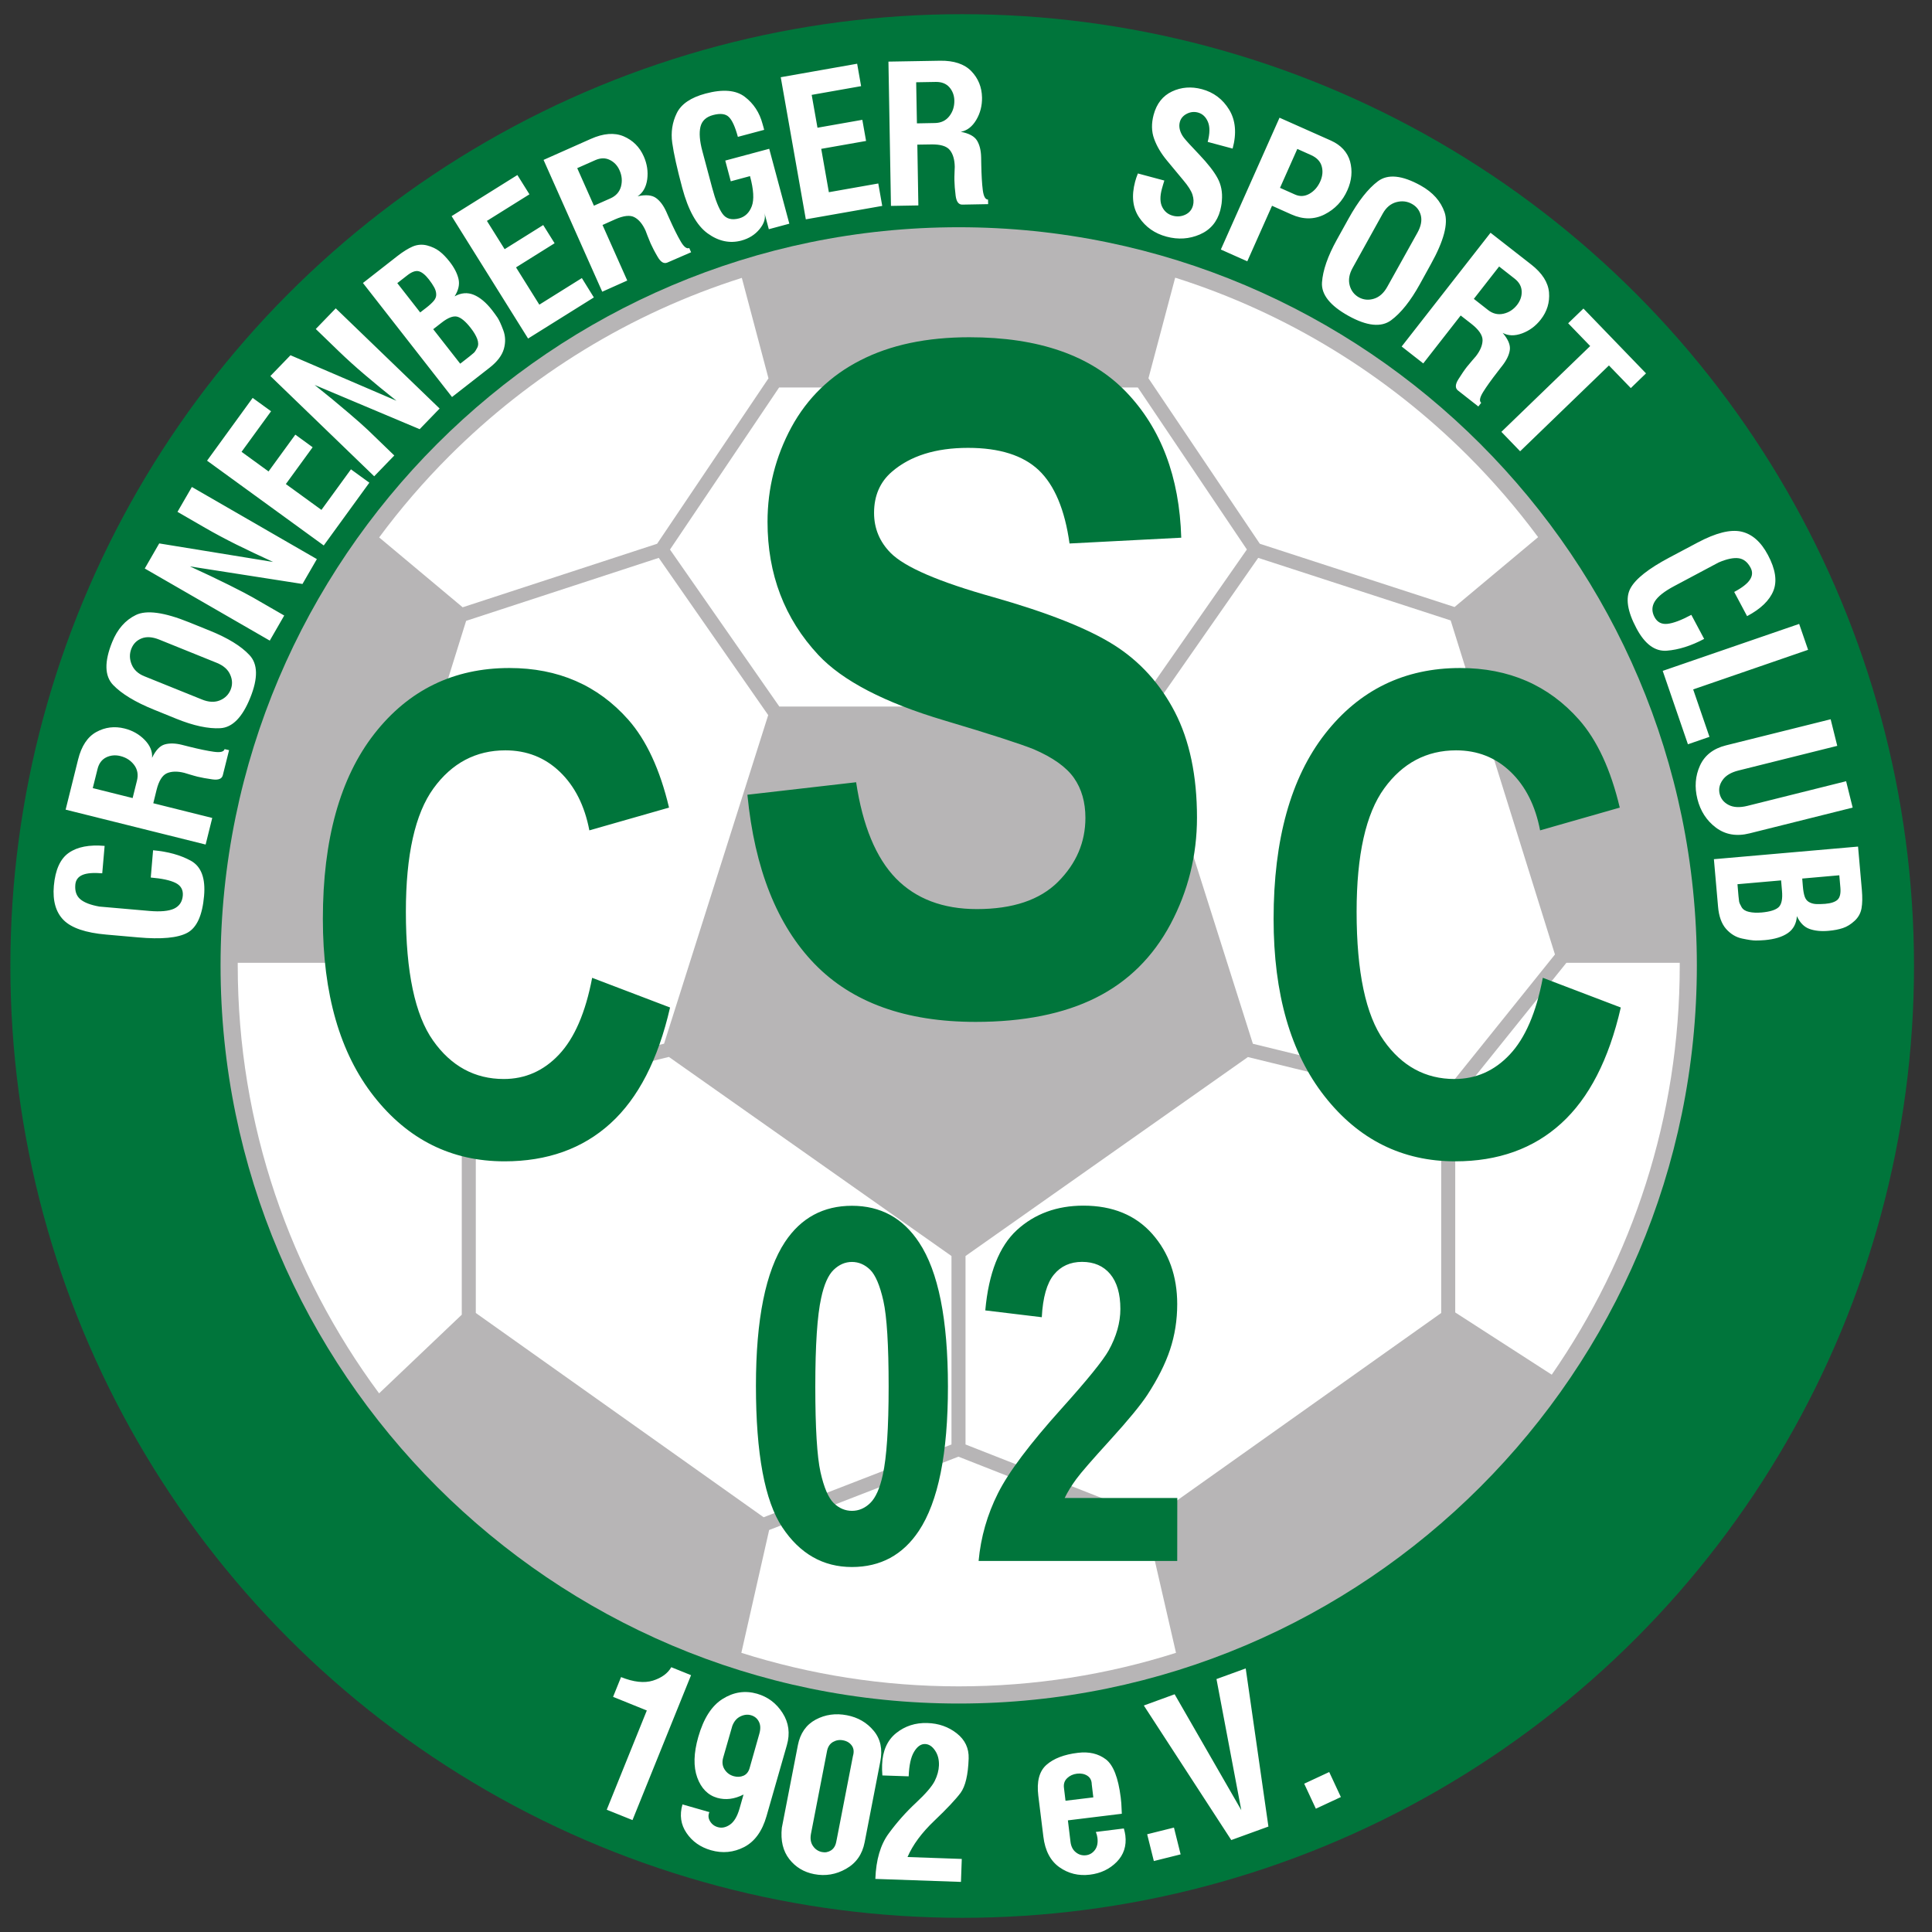 <?xml version="1.0" encoding="utf-8"?>
<!-- Generator: Adobe Illustrator 24.0.1, SVG Export Plug-In . SVG Version: 6.00 Build 0)  -->
<svg version="1.1" id="Ebene_1" xmlns="http://www.w3.org/2000/svg" xmlns:xlink="http://www.w3.org/1999/xlink" x="0px" y="0px"
	 viewBox="0 0 283.46 283.46" enable-background="new 0 0 283.46 283.46" xml:space="preserve">
<rect x="0" y="0" width="283.46" height="283.46" fill="#333333" stroke="none"/>
<g>
	<circle fill-rule="evenodd" clip-rule="evenodd" fill="#00753B" cx="141.17" cy="141.73" r="139.65"/>
	<path fill-rule="evenodd" clip-rule="evenodd" fill="#FFFFFF" d="M22.46,124.75c2.16,0.19,4.01,0.7,5.53,1.53
		c1.53,0.84,2.18,2.56,1.95,5.17c-0.25,2.86-1.07,4.66-2.46,5.41c-1.39,0.75-3.81,0.98-7.25,0.67l-4.65-0.41
		c-3.01-0.26-5.09-0.97-6.24-2.12s-1.63-2.83-1.44-5.03c0.21-2.35,0.94-3.97,2.19-4.84c1.25-0.88,3.01-1.22,5.26-1.02L15,128.13
		c-1.3-0.11-2.27-0.03-2.9,0.24c-0.64,0.27-0.99,0.75-1.05,1.43c-0.08,0.94,0.16,1.65,0.74,2.14s1.51,0.84,2.79,1.07l7.33,0.64
		c1.63,0.14,2.84,0.03,3.62-0.33c0.78-0.37,1.21-1,1.29-1.91c0.07-0.84-0.27-1.47-1.04-1.86s-1.99-0.66-3.66-0.8L22.46,124.75
		L22.46,124.75z M33.61,110.06L33.61,110.06l-0.92,3.68c-0.13,0.53-0.64,0.73-1.52,0.61c-0.88-0.12-1.62-0.26-2.2-0.4
		c-0.29-0.07-0.69-0.19-1.17-0.33c-0.49-0.15-0.74-0.23-0.76-0.23c-1.03-0.26-1.88-0.23-2.55,0.06c-0.68,0.3-1.19,1.12-1.52,2.45
		l-0.48,1.95l8.65,2.16l-0.97,3.9l-20.54-5.12l1.83-7.36c0.49-1.97,1.38-3.32,2.67-4.03s2.67-0.88,4.13-0.52
		c1.17,0.29,2.16,0.85,2.96,1.67s1.17,1.71,1.09,2.64c0.53-1.11,1.15-1.77,1.86-1.97c0.71-0.2,1.55-0.18,2.52,0.06
		c0.18,0.05,0.37,0.09,0.55,0.14c0.18,0.05,0.36,0.09,0.52,0.13c1.48,0.37,2.69,0.62,3.63,0.75c0.94,0.13,1.46,0,1.56-0.39
		L33.61,110.06L33.61,110.06z M14.31,112.83L14.31,112.83l-0.7,2.8l5.85,1.46l0.64-2.58c0.21-0.86,0.07-1.62-0.42-2.28
		c-0.5-0.66-1.17-1.09-2.01-1.3c-0.75-0.19-1.45-0.12-2.09,0.19C14.94,111.44,14.51,112.01,14.31,112.83L14.31,112.83L14.31,112.83z
		 M30.83,92.55l-3.09-1.25c-3.64-1.47-6.24-1.83-7.8-1.07c-1.55,0.75-2.72,2.08-3.48,3.97c-1.17,2.89-1.12,4.99,0.14,6.3
		c1.26,1.31,3.25,2.51,5.96,3.61l3.3,1.34c2.54,1.03,4.7,1.49,6.46,1.39c1.77-0.1,3.23-1.58,4.39-4.45
		c1.17-2.89,1.13-4.98-0.12-6.29C35.37,94.79,33.44,93.61,30.83,92.55L30.83,92.55L30.83,92.55z M31.8,97.25
		c0.98,0.4,1.64,0.97,1.97,1.73c0.34,0.75,0.36,1.49,0.07,2.21c-0.3,0.73-0.83,1.26-1.59,1.57c-0.76,0.31-1.64,0.27-2.62-0.13
		l-8.45-3.41c-0.93-0.37-1.55-0.96-1.87-1.75c-0.32-0.79-0.33-1.56-0.03-2.31c0.29-0.72,0.79-1.22,1.51-1.5s1.57-0.22,2.57,0.18
		L31.8,97.25L31.8,97.25L31.8,97.25z M46.49,82.03L46.49,82.03l-2.11,3.65L27.86,83.1c2.14,0.98,4.06,1.89,5.74,2.73
		c1.69,0.85,2.85,1.45,3.47,1.81l4.63,2.67l-2.12,3.68L21.24,83.41l2.12-3.68l16.71,2.72c-2-0.92-3.81-1.77-5.42-2.57
		c-1.62-0.81-3.14-1.62-4.56-2.44l-4.05-2.34l2.11-3.65L46.49,82.03L46.49,82.03z M54.19,70.82l-2.7-1.96l-4.33,5.95l-5.22-3.79
		l3.93-5.4l-2.54-1.85l-3.93,5.4l-3.96-2.88l4.33-5.95l-2.7-1.96l-6.69,9.21L47.5,80.03L54.19,70.82L54.19,70.82L54.19,70.82z
		 M64.5,59.94L64.5,59.94l-2.93,3.03l-15.41-6.49c1.84,1.46,3.48,2.81,4.91,4.04c1.44,1.23,2.41,2.09,2.93,2.59l3.85,3.72
		l-2.95,3.05L39.67,55.17l2.95-3.05l15.55,6.68c-1.72-1.37-3.27-2.64-4.64-3.81c-1.38-1.17-2.66-2.33-3.84-3.47l-3.36-3.25
		l2.93-3.03L64.5,59.94L64.5,59.94z M72.2,45.51c-0.88-1.13-1.78-1.88-2.7-2.26c-0.91-0.37-1.85-0.3-2.8,0.23
		c0.57-0.9,0.76-1.75,0.57-2.56s-0.62-1.65-1.29-2.51c-0.5-0.64-1-1.16-1.5-1.54c-0.5-0.39-1.11-0.67-1.82-0.86
		c-0.71-0.18-1.41-0.13-2.09,0.15c-0.67,0.29-1.44,0.76-2.28,1.42l-5.04,3.94l13.07,16.73l5.51-4.3c1.13-0.88,1.83-1.81,2.1-2.77
		s0.23-1.88-0.09-2.73c-0.32-0.86-0.6-1.47-0.84-1.84C72.75,46.25,72.49,45.88,72.2,45.51L72.2,45.51L72.2,45.51z M62.93,41
		L62.93,41c-0.53-0.68-1.03-1.08-1.49-1.2c-0.46-0.12-1.03,0.08-1.7,0.61l-1.45,1.13l3.36,4.3l0.58-0.45l0.29-0.22
		c0.5-0.39,0.88-0.74,1.13-1.04s0.37-0.62,0.35-0.96c-0.01-0.33-0.11-0.68-0.3-1.02C63.51,41.8,63.25,41.42,62.93,41L62.93,41z
		 M69.07,48.13L69.07,48.13c-0.75-0.97-1.42-1.52-2-1.67c-0.58-0.14-1.35,0.15-2.3,0.9l-1.21,0.94l3.96,5.06l0.67-0.52l0.74-0.58
		c0.25-0.2,0.45-0.37,0.6-0.5c0.14-0.13,0.31-0.39,0.49-0.74c0.19-0.36,0.18-0.79,0-1.29C69.83,49.23,69.51,48.69,69.07,48.13
		L69.07,48.13z M87.13,43.64L87.13,43.64l-9.65,6.03L66.26,31.71l9.65-6.03l1.77,2.83l-6.24,3.9l2.6,4.15l5.66-3.54l1.67,2.67
		l-5.66,3.54l3.42,5.47l6.24-3.9L87.13,43.64L87.13,43.64z M101.4,37.01l-0.28-0.62c-0.36,0.16-0.79-0.17-1.26-0.99
		c-0.48-0.82-1.03-1.93-1.65-3.32c-0.07-0.15-0.14-0.32-0.22-0.49s-0.15-0.34-0.23-0.52c-0.41-0.91-0.91-1.59-1.51-2.02
		c-0.59-0.43-1.5-0.52-2.7-0.25c0.78-0.51,1.25-1.35,1.41-2.49c0.15-1.14-0.02-2.26-0.51-3.37c-0.61-1.38-1.6-2.36-2.95-2.94
		c-1.35-0.57-2.96-0.45-4.82,0.38l-6.93,3.08l8.61,19.34l3.67-1.64l-3.63-8.15l1.83-0.82c1.26-0.56,2.22-0.67,2.87-0.31
		c0.65,0.35,1.19,1.01,1.62,1.97c0.01,0.02,0.1,0.27,0.28,0.74s0.34,0.85,0.46,1.13c0.25,0.55,0.59,1.22,1.04,1.98
		c0.45,0.77,0.92,1.04,1.42,0.82L101.4,37.01L101.4,37.01L101.4,37.01z M87.33,23.5L87.33,23.5l-2.64,1.17l2.45,5.51l2.43-1.08
		c0.81-0.36,1.32-0.94,1.54-1.73c0.21-0.8,0.14-1.6-0.21-2.38c-0.31-0.71-0.8-1.22-1.44-1.53C88.81,23.14,88.1,23.16,87.33,23.5
		L87.33,23.5L87.33,23.5z M115.81,32.82L115.81,32.82l-3.01,0.81l-0.64-2.38c0.2,0.75-0.04,1.54-0.71,2.36
		c-0.68,0.83-1.57,1.39-2.69,1.69c-1.69,0.45-3.34,0.1-4.94-1.06c-1.6-1.16-2.84-3.39-3.72-6.67c-0.76-2.84-1.25-5.04-1.47-6.61
		c-0.22-1.56,0.01-3.02,0.66-4.35c0.65-1.34,2.06-2.3,4.22-2.88c2.54-0.68,4.46-0.52,5.76,0.47s2.17,2.32,2.61,3.98
		c0.04,0.16,0.09,0.32,0.13,0.46c0.05,0.18,0.09,0.32,0.11,0.41l-3.86,1.03c-0.4-1.48-0.84-2.45-1.33-2.92
		c-0.48-0.47-1.26-0.56-2.31-0.28c-1.02,0.27-1.64,0.85-1.85,1.73s-0.12,2.07,0.28,3.56l1.44,5.39c0.48,1.81,0.99,3.08,1.52,3.81
		c0.53,0.74,1.34,0.96,2.44,0.67c0.87-0.24,1.49-0.83,1.85-1.78c0.36-0.96,0.28-2.43-0.26-4.42l-2.82,0.76l-0.81-3.04l6.45-1.73
		L115.81,32.82L115.81,32.82z M129.44,30.21l-0.58-3.29l-7.25,1.28l-1.12-6.36l6.58-1.16l-0.55-3.1l-6.58,1.16l-0.85-4.82l7.25-1.28
		l-0.58-3.29l-11.21,1.98l3.68,20.85L129.44,30.21L129.44,30.21L129.44,30.21z M144.98,29.95L144.98,29.95l-3.79,0.07
		c-0.54,0.01-0.87-0.43-0.98-1.31s-0.17-1.63-0.18-2.23c-0.01-0.3,0-0.71,0.02-1.22s0.03-0.78,0.03-0.79
		c-0.02-1.06-0.26-1.88-0.72-2.45c-0.46-0.58-1.39-0.86-2.76-0.83l-2.01,0.03l0.15,8.92l-4.02,0.07l-0.37-21.17l7.58-0.13
		c2.03-0.03,3.56,0.48,4.58,1.53c1.02,1.06,1.54,2.35,1.57,3.86c0.02,1.21-0.26,2.31-0.85,3.3c-0.59,0.99-1.35,1.57-2.27,1.74
		c1.21,0.22,2.01,0.66,2.39,1.29c0.38,0.63,0.58,1.45,0.6,2.45c0,0.19,0.01,0.38,0.01,0.56c0,0.19,0.01,0.37,0.01,0.54
		c0.03,1.53,0.1,2.76,0.22,3.7s0.38,1.41,0.77,1.4L144.98,29.95L144.98,29.95z M137.31,12.02L137.31,12.02l-2.89,0.05l0.11,6.03
		l2.66-0.05c0.88-0.02,1.58-0.35,2.09-1s0.75-1.41,0.74-2.28c-0.01-0.77-0.26-1.43-0.73-1.97
		C138.82,12.27,138.15,12.01,137.31,12.02L137.31,12.02L137.31,12.02z M179.27,29.45L179.27,29.45c-0.01,0.25-0.05,0.55-0.12,0.89
		c-0.07,0.34-0.11,0.53-0.12,0.54c-0.45,1.67-1.45,2.85-2.99,3.52c-1.55,0.67-3.18,0.78-4.89,0.32c-1.73-0.46-3.07-1.41-4.02-2.82
		c-0.95-1.42-1.14-3.16-0.59-5.24c0.1-0.38,0.24-0.79,0.41-1.21l3.88,1.04c-0.13,0.43-0.26,0.84-0.36,1.22
		c-0.3,1.11-0.28,2,0.05,2.66s0.85,1.09,1.56,1.28c0.63,0.17,1.24,0.12,1.82-0.15s0.96-0.72,1.13-1.34
		c0.13-0.49,0.11-1.02-0.07-1.59c-0.18-0.57-0.63-1.28-1.35-2.13c-0.72-0.86-1.51-1.82-2.39-2.88c-0.88-1.06-1.51-2.13-1.89-3.2
		c-0.39-1.07-0.41-2.25-0.07-3.52c0.44-1.64,1.34-2.78,2.7-3.42s2.82-0.75,4.37-0.34c1.73,0.46,3.07,1.47,4.01,3.01
		c0.94,1.54,1.12,3.45,0.51,5.71l-3.66-0.98c0.33-1.24,0.34-2.23,0.03-2.95c-0.31-0.73-0.8-1.18-1.46-1.36
		c-0.56-0.15-1.11-0.09-1.65,0.19c-0.53,0.28-0.87,0.68-1.01,1.21c-0.1,0.36-0.09,0.75,0.01,1.14c0.11,0.4,0.3,0.79,0.58,1.15
		c0.28,0.37,1.04,1.21,2.28,2.5c1.23,1.3,2.13,2.44,2.66,3.42C179.17,27.1,179.38,28.22,179.27,29.45L179.27,29.45L179.27,29.45z
		 M195.26,20.62l-7.53-3.35l-8.61,19.34l3.88,1.73l3.63-8.15l2.84,1.27c1.72,0.77,3.35,0.77,4.87,0c1.52-0.77,2.64-1.95,3.35-3.56
		c0.64-1.43,0.76-2.84,0.39-4.22C197.69,22.32,196.75,21.29,195.26,20.62L195.26,20.62L195.26,20.62z M190.02,28.55l-2.22-0.99
		l2.54-5.71l2.01,0.9c0.85,0.38,1.37,0.93,1.57,1.65c0.2,0.72,0.12,1.46-0.21,2.21c-0.36,0.81-0.89,1.42-1.59,1.82
		C191.43,28.82,190.73,28.86,190.02,28.55L190.02,28.55L190.02,28.55z M208.32,41.69L208.32,41.69c-1.36,2.46-2.77,4.23-4.22,5.3
		s-3.54,0.86-6.26-0.65c-2.7-1.5-4-3.14-3.88-4.9c0.12-1.76,0.84-3.85,2.17-6.25l1.73-3.12c1.42-2.56,2.86-4.39,4.31-5.48
		c1.46-1.09,3.55-0.88,6.27,0.63c1.78,0.99,2.95,2.3,3.51,3.94c0.56,1.64-0.11,4.18-2.02,7.61L208.32,41.69L208.32,41.69z
		 M203.54,42.08c-0.51,0.92-1.17,1.51-1.96,1.75c-0.79,0.24-1.52,0.17-2.2-0.2c-0.69-0.38-1.15-0.98-1.36-1.77
		c-0.21-0.8-0.07-1.66,0.45-2.58l4.42-7.97c0.49-0.87,1.14-1.42,1.97-1.65c0.82-0.22,1.59-0.14,2.3,0.26
		c0.68,0.38,1.11,0.94,1.3,1.68c0.19,0.74,0.03,1.59-0.49,2.53L203.54,42.08L203.54,42.08L203.54,42.08z M216.9,59.64l0.42-0.54
		c-0.31-0.24-0.22-0.77,0.28-1.58s1.22-1.81,2.16-3.02c0.1-0.13,0.22-0.28,0.33-0.43c0.12-0.15,0.23-0.3,0.35-0.45
		c0.61-0.79,0.98-1.55,1.08-2.28s-0.25-1.56-1.05-2.5c0.82,0.45,1.78,0.47,2.86,0.07s1.99-1.08,2.73-2.03
		c0.93-1.19,1.33-2.52,1.21-3.98c-0.13-1.46-0.99-2.82-2.6-4.08l-5.98-4.67l-13.04,16.69l3.17,2.48l5.49-7.03l1.58,1.23
		c1.08,0.85,1.63,1.65,1.63,2.39c-0.01,0.74-0.33,1.52-0.98,2.36c-0.01,0.01-0.19,0.22-0.52,0.6c-0.33,0.38-0.6,0.7-0.78,0.93
		c-0.37,0.47-0.79,1.09-1.27,1.85c-0.47,0.75-0.49,1.3-0.06,1.64L216.9,59.64L216.9,59.64L216.9,59.64z M222.22,40.88L222.22,40.88
		c0.67,0.52,1.01,1.14,1.04,1.86c0.03,0.71-0.2,1.38-0.67,1.99c-0.53,0.68-1.2,1.12-2.01,1.3c-0.8,0.18-1.56,0-2.25-0.54l-2.09-1.64
		l3.71-4.75L222.22,40.88L222.22,40.88L222.22,40.88z M239.27,56.94L239.27,56.94l-3.21-3.32l-13.03,12.59l-2.75-2.85l13.03-12.59
		l-3.23-3.34l2.24-2.16l9.18,9.51L239.27,56.94L239.27,56.94z M250.03,93.74L250.03,93.74c-1.92,1.02-3.74,1.59-5.48,1.73
		c-1.73,0.13-3.22-0.96-4.45-3.28c-1.35-2.53-1.64-4.49-0.88-5.88c0.75-1.39,2.66-2.89,5.71-4.51l4.13-2.19
		c2.67-1.42,4.8-1.96,6.39-1.62s2.91,1.49,3.94,3.44c1.11,2.08,1.37,3.84,0.8,5.25c-0.57,1.42-1.86,2.66-3.86,3.72l-1.89-3.55
		c1.15-0.61,1.92-1.21,2.3-1.79c0.39-0.58,0.42-1.17,0.1-1.77c-0.44-0.83-1.04-1.3-1.78-1.39c-0.75-0.09-1.72,0.11-2.92,0.63
		l-6.5,3.46c-1.45,0.77-2.4,1.52-2.85,2.25c-0.45,0.73-0.47,1.5-0.04,2.3c0.4,0.75,1.03,1.08,1.89,0.99
		c0.86-0.09,2.03-0.53,3.51-1.32L250.03,93.74L250.03,93.74z M247.65,109.2l3.16-1.09l-2.39-6.96l16.86-5.81l-1.31-3.8l-20.02,6.89
		L247.65,109.2L247.65,109.2L247.65,109.2z M256.69,122.27L256.69,122.27c-1.91,0.48-3.55,0.19-4.93-0.84
		c-1.38-1.04-2.28-2.44-2.72-4.2c-0.44-1.76-0.31-3.39,0.38-4.91c0.69-1.51,1.97-2.5,3.81-2.96l15.36-3.83l0.97,3.9l-14.5,3.62
		c-1.08,0.27-1.86,0.73-2.32,1.39c-0.47,0.66-0.61,1.35-0.43,2.06c0.18,0.71,0.62,1.25,1.33,1.61s1.62,0.4,2.72,0.13l14.5-3.62
		l0.96,3.87L256.69,122.27L256.69,122.27z M258.95,137.93L258.95,137.93c-0.47,0.04-0.92,0.06-1.36,0.06c-0.44,0-1.1-0.1-2-0.29
		c-0.9-0.19-1.68-0.67-2.34-1.41c-0.66-0.75-1.06-1.84-1.18-3.27l-0.61-6.96l21.15-1.85l0.56,6.37c0.09,1.07,0.08,1.97-0.05,2.69
		c-0.13,0.72-0.47,1.33-1.01,1.83s-1.11,0.86-1.71,1.06s-1.3,0.34-2.11,0.41c-1.09,0.1-2.03,0-2.81-0.28s-1.4-0.91-1.84-1.87
		c-0.08,1.09-0.52,1.92-1.33,2.48C261.5,137.46,260.38,137.8,258.95,137.93L258.95,137.93z M267.78,132.61L267.78,132.61
		c0.86-0.07,1.47-0.28,1.82-0.6c0.35-0.33,0.49-0.91,0.42-1.76l-0.16-1.83l-5.44,0.48l0.06,0.73l0.03,0.37
		c0.05,0.64,0.14,1.14,0.26,1.51s0.32,0.64,0.61,0.82c0.29,0.17,0.63,0.28,1.02,0.31C266.79,132.66,267.25,132.65,267.78,132.61
		L267.78,132.61z M258.46,133.88L258.46,133.88c1.22-0.11,2.05-0.37,2.49-0.77c0.44-0.41,0.61-1.22,0.5-2.42l-0.13-1.52l-6.4,0.56
		l0.07,0.84l0.08,0.93c0.03,0.32,0.06,0.58,0.09,0.77s0.16,0.47,0.36,0.82s0.57,0.59,1.09,0.7
		C257.12,133.91,257.74,133.94,258.46,133.88z"/>
	<path fill-rule="evenodd" clip-rule="evenodd" fill="#FFFFFF" d="M92.8,267.04l-3.78-1.52l5.88-14.56l-4.95-2l1.17-2.9
		c1.84,0.74,3.4,0.91,4.67,0.52c1.27-0.4,2.18-1.06,2.7-1.97l2.9,1.17L92.8,267.04L92.8,267.04z M112.46,266.47l2.99-10.43
		c0.49-1.71,0.28-3.29-0.63-4.71c-0.91-1.43-2.16-2.37-3.75-2.83c-1.75-0.5-3.43-0.25-5.04,0.76c-1.61,1-2.8,2.86-3.58,5.58
		c-0.68,2.38-0.73,4.36-0.15,5.96c0.58,1.59,1.57,2.59,2.94,2.98c0.61,0.17,1.23,0.22,1.88,0.14c0.64-0.08,1.3-0.29,1.97-0.63
		l-0.59,2.07c-0.33,1.14-0.79,1.92-1.39,2.34c-0.6,0.42-1.21,0.55-1.81,0.37c-0.49-0.14-0.87-0.43-1.13-0.87
		c-0.26-0.43-0.29-0.88-0.09-1.33l-3.95-1.13c-0.45,1.56-0.25,2.96,0.6,4.2c0.84,1.24,2.04,2.08,3.57,2.52
		c1.71,0.49,3.34,0.33,4.89-0.47C110.74,270.18,111.83,268.67,112.46,266.47L112.46,266.47L112.46,266.47z M110.09,259.03
		L110.09,259.03c-0.03,0.1-0.07,0.23-0.11,0.39c-0.16,0.55-0.46,0.92-0.9,1.11c-0.44,0.19-0.92,0.21-1.43,0.07
		c-0.57-0.16-1.02-0.49-1.34-0.99s-0.39-1.07-0.21-1.72l1.34-4.66c0.25-0.67,0.65-1.14,1.19-1.4c0.53-0.26,1.06-0.32,1.57-0.17
		c0.51,0.15,0.9,0.46,1.14,0.94c0.25,0.47,0.27,1.07,0.07,1.77L110.09,259.03L110.09,259.03L110.09,259.03z M126.86,270.29
		L126.86,270.29c-0.34,1.77-1.25,3.07-2.73,3.9c-1.47,0.84-3.04,1.1-4.68,0.78c-1.51-0.29-2.73-1.03-3.65-2.21s-1.29-2.71-1.09-4.59
		l2.35-12.1c0.34-1.76,1.22-3.02,2.62-3.77s2.94-0.96,4.58-0.64c1.62,0.31,2.94,1.08,3.93,2.28c1,1.2,1.32,2.7,0.97,4.49
		L126.86,270.29L126.86,270.29z M122.79,269.75L122.79,269.75l2.35-12.1c0.18-0.61,0.13-1.12-0.16-1.53s-0.71-0.67-1.27-0.78
		c-0.54-0.11-1.04-0.02-1.5,0.24c-0.46,0.27-0.75,0.71-0.87,1.33l-2.35,12.11c-0.14,0.72-0.05,1.33,0.28,1.81
		c0.33,0.49,0.78,0.79,1.33,0.9c0.48,0.1,0.92,0.01,1.32-0.24c0.4-0.26,0.66-0.67,0.77-1.25
		C122.73,270.02,122.77,269.86,122.79,269.75L122.79,269.75L122.79,269.75z M142.12,258.01c0.05-1.51-0.53-2.74-1.75-3.7
		c-1.21-0.95-2.65-1.46-4.3-1.51c-1.76-0.06-3.29,0.44-4.59,1.48c-1.3,1.05-1.99,2.6-2.06,4.64c-0.02,0.49,0,1.02,0.04,1.57
		l3.86,0.13c0.06-1.62,0.32-2.82,0.79-3.6c0.47-0.78,1-1.16,1.62-1.14c0.55,0.02,1.04,0.33,1.45,0.94c0.42,0.61,0.61,1.34,0.58,2.2
		c-0.03,0.73-0.23,1.5-0.62,2.28s-1.31,1.86-2.77,3.22c-1.46,1.36-2.79,2.86-3.99,4.5c-1.2,1.63-1.85,3.85-1.95,6.65l12.56,0.44
		l0.12-3.37l-7.96-0.28c0.76-1.77,2.07-3.55,3.93-5.32c1.86-1.77,3.15-3.15,3.86-4.1C141.64,262.08,142.04,260.4,142.12,258.01
		L142.12,258.01L142.12,258.01z M164.89,268.27L164.89,268.27c0.1,0.36,0.18,0.7,0.22,1.02c0.19,1.54-0.24,2.84-1.27,3.89
		c-1.04,1.05-2.35,1.68-3.94,1.87c-1.65,0.2-3.14-0.16-4.46-1.09s-2.11-2.43-2.36-4.5l-0.74-5.99c-0.26-2.09,0.14-3.6,1.19-4.53
		s2.59-1.53,4.62-1.77c1.62-0.2,2.99,0.12,4.09,0.95c1.1,0.83,1.83,2.7,2.19,5.6c0.07,0.61,0.12,1.11,0.12,1.5
		c0.01,0.39,0.02,0.69,0.04,0.89l-7.91,0.97l0.38,3.14c0.08,0.67,0.34,1.19,0.78,1.54c0.44,0.36,0.93,0.5,1.49,0.44
		c0.53-0.06,0.97-0.32,1.31-0.77c0.34-0.45,0.47-1.06,0.37-1.81c-0.03-0.26-0.11-0.54-0.23-0.84L164.89,268.27L164.89,268.27z
		 M160.41,263.71L160.41,263.71l-0.23-1.91c-0.01-0.58-0.23-1-0.65-1.27c-0.43-0.27-0.93-0.37-1.52-0.3
		c-0.57,0.07-1.05,0.29-1.43,0.65c-0.39,0.37-0.55,0.84-0.48,1.41l0.23,1.91L160.41,263.71L160.41,263.71z M173.22,272.07
		L173.22,272.07l-3.93,0.98l-0.98-3.93l3.93-0.98L173.22,272.07L173.22,272.07z M182.77,244.79l-4.29,1.56l3.64,19.23l-9.78-17
		l-4.52,1.65l12.83,19.74l5.45-1.98L182.77,244.79L182.77,244.79L182.77,244.79z M196.73,263.66L196.73,263.66l-3.67,1.71
		l-1.71-3.67l3.67-1.71L196.73,263.66z"/>
	<path fill-rule="evenodd" clip-rule="evenodd" fill="#B7B5B6" d="M140.66,33.34c29.83,0,56.9,12.16,76.52,31.78
		s31.78,46.69,31.78,76.52l0,0l0,0c0,29.83-12.16,56.9-31.78,76.52s-46.69,31.78-76.52,31.78l0,0l0,0
		c-29.83,0-56.9-12.16-76.52-31.78s-31.78-46.69-31.78-76.52l0,0l0,0c0-29.83,12.16-56.9,31.78-76.52
		C83.76,45.51,110.83,33.34,140.66,33.34L140.66,33.34z"/>
	<path fill-rule="evenodd" clip-rule="evenodd" fill="#FFFFFF" d="M108.84,40.77C92.47,45.96,77.8,55.03,65.92,66.91
		c-3.72,3.72-7.16,7.71-10.29,11.94L67.88,89.1l28.53-9.32l16.34-24.27L108.84,40.77L108.84,40.77z M112.71,104.92l-15.28,48.21
		l-28.26,6.93l-15.64-19.44l-0.8,0.64l15.66-50.17l28.26-9.24L112.71,104.92L112.71,104.92L112.71,104.92z M141.66,184.28
		L141.66,184.28v27.65l27.42,10.78l42.37-30.07v-30.62l-28.36-6.93L141.66,184.28L141.66,184.28z M229.82,141.26L229.82,141.26
		h16.63c0,0.13,0,0.25,0,0.38l0,0l0,0c0,22.27-6.95,42.97-18.78,60.05l-14.16-9.13v-31L229.82,141.26L229.82,141.26z M212.84,91.03
		l-28.24-9.18l-15.62,22.4l-0.84-0.59h-53.8L98.3,80.63l16.01-23.78h52.63l16,23.77l-15.65,22.44l0.84,0.59l15.69,49.49l28.25,6.9
		l16.07-20L212.84,91.03L212.84,91.03L212.84,91.03z M225.67,78.81c-3.13-4.22-6.56-8.2-10.27-11.91
		c-11.89-11.89-26.58-20.97-42.98-26.16L168.5,55.5l16.34,24.28l28.57,9.28L225.67,78.81L225.67,78.81L225.67,78.81z M67.75,192.89
		L67.75,192.89v-31.31L51.93,141.9l0.8-0.64H34.88c0,0.13,0,0.25,0,0.38l0,0l0,0c0,23.47,7.72,45.2,20.74,62.79L67.75,192.89
		L67.75,192.89z M112.04,222.61L112.04,222.61l27.56-10.68v-27.65l-41.46-29.21l-28.33,6.95v30.62L112.04,222.61L112.04,222.61z
		 M172.54,242.5c-10.07,3.2-20.78,4.92-31.88,4.92l0,0l0,0c-11.1,0-21.82-1.73-31.89-4.92l4.08-18.02l27.77-10.76l27.82,10.94
		L172.54,242.5L172.54,242.5z"/>
	<path fill-rule="evenodd" clip-rule="evenodd" fill="#00753B" d="M226.36,143.46l11.44,4.36c-1.75,7.64-4.67,13.31-8.75,17.01
		c-4.07,3.71-9.27,5.56-15.54,5.56c-7.77,0-14.16-3.18-19.15-9.52c-5-6.35-7.5-15.04-7.5-26.04c0-11.65,2.52-20.71,7.54-27.15
		c5.03-6.44,11.64-9.67,19.83-9.67c7.16,0,12.97,2.53,17.44,7.58c2.65,3,4.65,7.3,5.98,12.9l-11.69,3.34
		c-0.69-3.62-2.14-6.49-4.33-8.59s-4.86-3.15-7.99-3.15c-4.33,0-7.86,1.87-10.55,5.58c-2.7,3.72-4.05,9.77-4.05,18.1
		c0,8.84,1.34,15.16,3.99,18.9c2.65,3.76,6.12,5.64,10.37,5.64c3.14,0,5.85-1.19,8.1-3.58
		C223.76,152.34,225.39,148.58,226.36,143.46L226.36,143.46L226.36,143.46z M86.87,143.46L86.87,143.46l11.44,4.36
		c-1.75,7.64-4.67,13.31-8.75,17.01c-4.08,3.71-9.27,5.56-15.54,5.56c-7.77,0-14.16-3.18-19.15-9.52c-5-6.35-7.5-15.04-7.5-26.04
		c0-11.65,2.52-20.71,7.54-27.15c5.03-6.44,11.65-9.67,19.83-9.67c7.15,0,12.97,2.53,17.44,7.58c2.65,3,4.65,7.3,5.98,12.9
		l-11.69,3.34c-0.69-3.62-2.14-6.49-4.33-8.59s-4.86-3.15-7.99-3.15c-4.33,0-7.86,1.87-10.55,5.58c-2.7,3.72-4.05,9.77-4.05,18.1
		c0,8.84,1.34,15.16,3.99,18.9c2.65,3.76,6.13,5.64,10.37,5.64c3.14,0,5.85-1.19,8.1-3.58c2.26-2.39,3.9-6.15,4.87-11.27v0H86.87z
		 M125,176.91L125,176.91c4.2,0,7.49,1.8,9.85,5.39c2.82,4.24,4.23,11.3,4.23,21.13c0,9.82-1.42,16.89-4.27,21.18
		c-2.35,3.53-5.62,5.3-9.82,5.3c-4.22,0-7.63-1.94-10.21-5.82s-3.87-10.81-3.87-20.77c0-9.77,1.43-16.81,4.26-21.1
		C117.52,178.68,120.8,176.91,125,176.91L125,176.91z M125,185.15L125,185.15c-1.01,0-1.9,0.4-2.69,1.16
		c-0.79,0.76-1.41,2.15-1.83,4.13c-0.57,2.57-0.86,6.91-0.86,12.99c0,6.09,0.26,10.28,0.76,12.55c0.51,2.28,1.17,3.8,1.94,4.55
		c0.78,0.75,1.68,1.14,2.68,1.14s1.9-0.39,2.68-1.15c0.79-0.77,1.41-2.15,1.84-4.13c0.57-2.55,0.86-6.88,0.86-12.97
		c0-6.08-0.26-10.27-0.77-12.55c-0.51-2.28-1.17-3.81-1.94-4.57c-0.78-0.76-1.68-1.15-2.68-1.15v0H125z M172.73,219.78
		L172.73,219.78l-0.01,9.24h-29.14c0.32-3.49,1.27-6.8,2.84-9.93c1.57-3.13,4.7-7.28,9.35-12.45c3.75-4.17,6.05-7.01,6.89-8.5
		c1.14-2.06,1.72-4.09,1.72-6.09c0-2.22-0.5-3.93-1.49-5.12s-2.38-1.79-4.13-1.79c-1.73,0-3.12,0.63-4.14,1.88
		c-1.02,1.24-1.62,3.34-1.77,6.24l-8.29-1c0.49-5.47,2.05-9.41,4.64-11.79c2.6-2.38,5.86-3.58,9.76-3.58
		c4.28,0,7.65,1.39,10.09,4.14c2.44,2.76,3.67,6.2,3.67,10.31c0,2.34-0.35,4.56-1.05,6.67s-1.82,4.32-3.33,6.64
		c-1.01,1.53-2.83,3.74-5.45,6.62c-2.62,2.88-4.29,4.79-4.98,5.74c-0.69,0.94-1.27,1.88-1.7,2.77L172.73,219.78L172.73,219.78z
		 M109.68,116.6L109.68,116.6l15.93-1.83c0.96,6.4,2.92,11.1,5.83,14.1c2.93,3,6.91,4.51,11.88,4.51c5.27,0,9.25-1.34,11.91-4
		c2.68-2.68,4.02-5.81,4.02-9.39c0-2.29-0.56-4.25-1.68-5.85s-3.11-3.01-5.9-4.21c-1.91-0.77-6.29-2.2-13.12-4.23
		c-8.78-2.61-14.94-5.82-18.48-9.6c-4.98-5.34-7.46-11.86-7.46-19.54c0-4.93,1.18-9.57,3.5-13.87c2.34-4.3,5.73-7.59,10.13-9.83
		c4.4-2.26,9.73-3.38,15.98-3.38c10.17,0,17.84,2.68,22.98,8c5.14,5.34,7.85,12.49,8.11,21.41l-16.39,0.85
		c-0.69-4.97-2.21-8.56-4.51-10.75c-2.3-2.18-5.77-3.28-10.38-3.28c-4.76,0-8.49,1.18-11.18,3.51c-1.74,1.5-2.61,3.52-2.61,6.03
		c0,2.29,0.83,4.26,2.44,5.88c2.06,2.08,7.08,4.25,15.05,6.48c7.96,2.26,13.87,4.6,17.68,7s6.82,5.71,8.97,9.87
		s3.24,9.34,3.24,15.47c0,5.55-1.3,10.77-3.87,15.61c-2.59,4.86-6.26,8.48-10.97,10.83c-4.71,2.36-10.62,3.54-17.65,3.54
		c-10.25,0-18.12-2.84-23.62-8.51c-5.49-5.67-8.79-13.94-9.85-24.79v-0.03H109.68z"/>
</g>
</svg>
